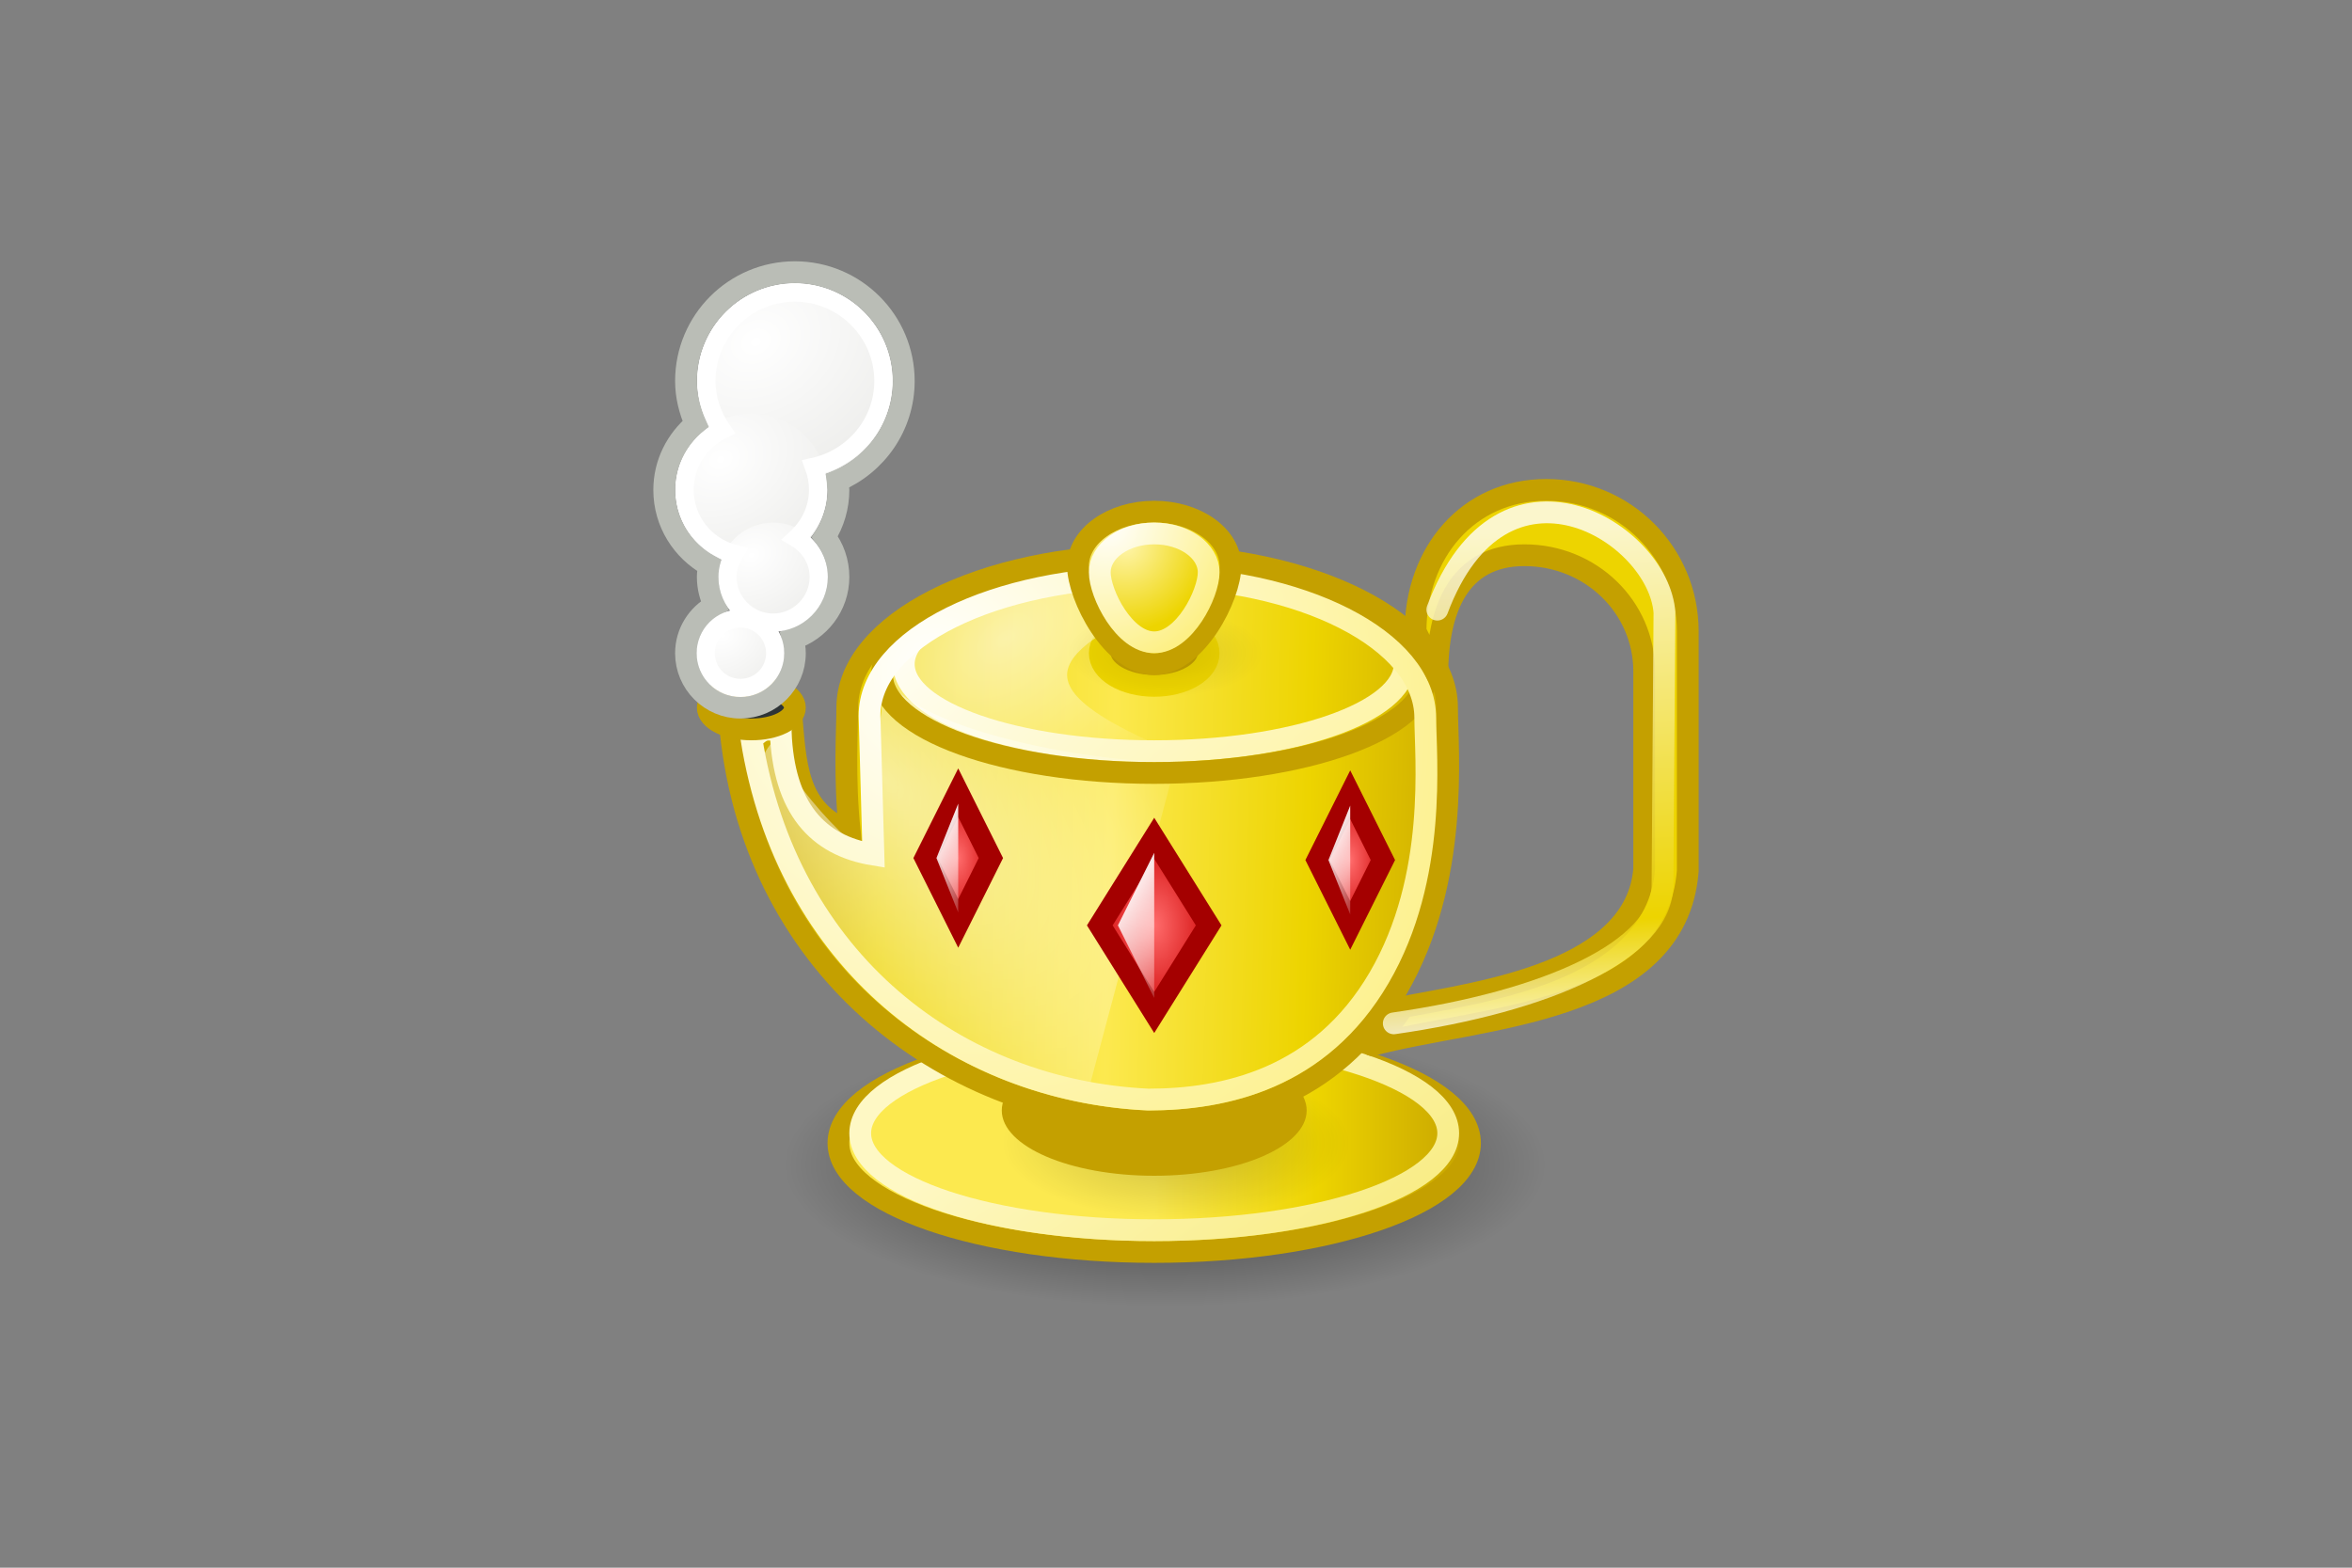 <?xml version="1.0" encoding="UTF-8"?>
<svg xmlns="http://www.w3.org/2000/svg" width="1200" height="800" viewBox="0 0 1200 800" fill="none">
  <rect x="0" y="0" width="1200" height="800" fill="#808080" stroke="none"/>
  <path opacity="0.6" fill-rule="evenodd" clip-rule="evenodd" d="M788.89 594.443C788.89 634.312 701.777 666.666 594.444 666.666C487.11 666.666 400 634.312 400 594.443C400 554.577 487.11 522.223 594.444 522.223C701.777 522.223 788.89 554.577 788.89 594.443Z" fill="url(#paint0_radial_194_5285)"></path>
  <path fill-rule="evenodd" clip-rule="evenodd" d="M750 583.334C750 614 677.823 638.89 588.89 638.89C499.957 638.89 427.777 614 427.777 583.334C427.777 552.667 499.957 527.777 588.89 527.777C677.823 527.777 750 552.667 750 583.334Z" fill="url(#paint1_linear_194_5285)" stroke="#C4A000" stroke-width="11.11"></path>
  <path opacity="0.2" fill-rule="evenodd" clip-rule="evenodd" d="M688.891 583.335C688.891 604.802 649.068 622.224 600.001 622.224C550.934 622.224 511.111 604.802 511.111 583.335C511.111 561.868 550.934 544.445 600.001 544.445C649.068 544.445 688.891 561.868 688.891 583.335Z" fill="url(#paint2_radial_194_5285)"></path>
  <path d="M738.889 578.289C738.889 605.607 671.689 627.778 588.889 627.778C506.089 627.778 438.889 605.607 438.889 578.289C438.889 550.97 506.089 528.797 588.889 528.797C671.689 528.797 738.889 550.97 738.889 578.289Z" stroke="url(#paint3_linear_194_5285)" stroke-width="11.11"></path>
  <path fill-rule="evenodd" clip-rule="evenodd" d="M666.668 566.665C666.668 585.065 631.824 599.999 588.89 599.999C545.957 599.999 511.111 585.065 511.111 566.665C511.111 548.265 545.957 533.332 588.89 533.332C631.824 533.332 666.668 548.265 666.668 566.665Z" fill="#C4A000"></path>
  <path fill-rule="evenodd" clip-rule="evenodd" d="M585.291 283.332C500.835 283.332 432.302 318.107 432.302 361.042C432.302 372.334 430.606 396.336 433.541 424.465C405.893 413.811 405.925 389.861 403.5 361.39H372.533C372.448 363.332 372.225 365.353 372.225 367.315C382.416 492.274 480.281 567.497 585.291 572.222C627.52 572.222 679.987 560.763 712.577 504.965C745.166 449.167 738.281 382.511 738.281 361.042C738.281 318.105 669.748 283.332 585.291 283.332Z" fill="url(#paint4_linear_194_5285)" stroke="#C4A000" stroke-width="11.11"></path>
  <path fill-rule="evenodd" clip-rule="evenodd" d="M616.665 333.335C616.665 337.755 613.738 341.994 608.529 345.12C603.32 348.245 596.254 350.001 588.887 350.001C581.52 350.001 574.455 348.245 569.245 345.12C564.036 341.994 561.109 337.755 561.109 333.335C561.109 328.914 564.036 324.675 569.245 321.55C574.455 318.424 581.52 316.668 588.887 316.668C596.254 316.668 603.32 318.424 608.529 321.55C613.738 324.675 616.665 328.914 616.665 333.335Z" fill="#C4A000" stroke="#EDD400" stroke-width="11.109"></path>
  <path opacity="0.6" fill-rule="evenodd" clip-rule="evenodd" d="M544.444 344.445C544.444 375.111 671.111 400.001 594.444 400.001C517.777 400.001 455.557 375.111 455.557 344.445C455.557 313.778 517.777 288.891 594.444 288.891C671.111 288.891 544.444 313.778 544.444 344.445Z" fill="url(#paint5_radial_194_5285)"></path>
  <path d="M716.668 338.891C716.668 363.424 659.424 383.335 588.89 383.335C518.357 383.335 461.111 363.424 461.111 338.891C461.111 314.358 518.357 294.445 588.89 294.445C659.424 294.445 716.668 314.358 716.668 338.891Z" stroke="url(#paint6_linear_194_5285)" stroke-width="11.11"></path>
  <path opacity="0.6" fill-rule="evenodd" clip-rule="evenodd" d="M451.389 344.445C451.389 354.618 442.866 408.441 444.443 433.335C445.232 445.781 390.057 387.643 399.305 377.779C420.139 355.558 388.889 377.779 388.889 388.891C388.889 478.47 494.664 534.135 509.914 543.479C525.166 552.822 541.234 555.558 555.555 555.558L599.999 388.891C550.578 388.891 464.016 370.916 451.389 344.445Z" fill="url(#paint7_radial_194_5285)"></path>
  <path d="M727.777 344.204C727.777 371.938 665.556 394.444 588.89 394.444C512.223 394.444 450 371.938 450 344.204C450 316.471 512.223 293.965 588.89 293.965C665.556 293.965 727.777 316.471 727.777 344.204Z" stroke="#C4A000" stroke-width="11.11"></path>
  <path opacity="0.1" fill-rule="evenodd" clip-rule="evenodd" d="M644.443 333.332C644.443 345.599 622.043 355.555 594.443 355.555C566.843 355.555 544.443 345.599 544.443 333.332C544.443 321.066 566.843 311.109 594.443 311.109C622.043 311.109 644.443 321.066 644.443 333.332Z" fill="url(#paint8_radial_194_5285)"></path>
  <path d="M585.844 294.445C507.803 294.445 443.636 325.687 443.636 365.329L445.636 436.112C416.794 431.399 399.853 412.154 398.324 373.612C388.374 370.049 387.482 374.852 383.334 376.737C401.413 490.858 488.388 556.497 585.844 561.112C624.865 561.112 673.505 550.474 703.619 498.96C733.734 447.445 727.174 386.141 727.174 366.32C727.174 326.679 663.886 294.445 585.844 294.445Z" stroke="url(#paint9_radial_194_5285)" stroke-width="11.11"></path>
  <path fill-rule="evenodd" clip-rule="evenodd" d="M627.777 288.889C627.777 273.555 610.356 261.109 588.89 261.109C567.423 261.109 550 273.555 550 288.889C550 304.222 567.423 338.889 588.89 338.889C610.356 338.889 627.777 304.222 627.777 288.889Z" fill="url(#paint10_radial_194_5285)" stroke="#C4A000" stroke-width="11.11"></path>
  <path d="M616.668 292.062C616.668 281.11 604.224 272.223 588.89 272.223C573.557 272.223 561.111 281.11 561.111 292.062C561.111 303.016 573.557 327.777 588.89 327.777C604.224 327.777 616.668 303.016 616.668 292.062Z" stroke="url(#paint11_radial_194_5285)" stroke-width="11.11"></path>
  <path d="M488.889 404.539L472.223 437.872L488.889 471.206L505.556 437.872L488.889 404.539Z" fill="url(#paint12_radial_194_5285)" stroke="#A40000" stroke-width="11.11" stroke-linecap="round"></path>
  <path d="M488.89 410.09L477.777 437.869L488.89 465.646V410.09Z" fill="url(#paint13_linear_194_5285)"></path>
  <path d="M688.889 405.555L672.223 438.888L688.889 472.221L705.556 438.888L688.889 405.555Z" fill="url(#paint14_radial_194_5285)" stroke="#A40000" stroke-width="11.11" stroke-linecap="round"></path>
  <path d="M688.89 411.109L677.777 438.889L688.89 466.666V411.109Z" fill="url(#paint15_linear_194_5285)"></path>
  <path d="M588.89 427.777L561.111 472.223L588.89 516.667L616.668 472.223L588.89 427.777Z" fill="url(#paint16_radial_194_5285)" stroke="#A40000" stroke-width="11.11" stroke-linecap="round"></path>
  <path d="M588.89 435.184L570.369 472.221L588.89 509.257V435.184Z" fill="url(#paint17_linear_194_5285)"></path>
  <path fill-rule="evenodd" clip-rule="evenodd" d="M405.556 361.111C405.556 364.058 403.214 366.884 399.047 368.968C394.88 371.052 389.227 372.222 383.334 372.222C377.44 372.222 371.788 371.052 367.62 368.968C363.453 366.884 361.111 364.058 361.111 361.111C361.111 358.164 363.453 355.338 367.62 353.254C371.788 351.171 377.44 350 383.334 350C389.227 350 394.88 351.171 399.047 353.254C403.214 355.338 405.556 358.164 405.556 361.111Z" fill="#2E3436" stroke="#C4A000" stroke-width="11.113"></path>
  <path fill-rule="evenodd" clip-rule="evenodd" d="M455.557 194.445C455.557 207.706 450.289 220.424 440.912 229.801C431.535 239.177 418.817 244.445 405.557 244.445C392.296 244.445 379.578 239.177 370.201 229.801C360.824 220.424 355.557 207.706 355.557 194.445C355.557 181.184 360.824 168.467 370.201 159.09C379.578 149.713 392.296 144.445 405.557 144.445C418.817 144.445 431.535 149.713 440.912 159.09C450.289 168.467 455.557 181.184 455.557 194.445Z" fill="url(#paint18_radial_194_5285)"></path>
  <path fill-rule="evenodd" clip-rule="evenodd" d="M422.223 249.998C422.223 260.312 418.126 270.204 410.833 277.497C403.54 284.79 393.648 288.887 383.334 288.887C373.02 288.887 363.129 284.79 355.836 277.497C348.543 270.204 344.445 260.312 344.445 249.998C344.445 239.684 348.543 229.793 355.836 222.5C363.129 215.207 373.02 211.109 383.334 211.109C393.648 211.109 403.54 215.207 410.833 222.5C418.126 229.793 422.223 239.684 422.223 249.998Z" fill="url(#paint19_radial_194_5285)"></path>
  <path fill-rule="evenodd" clip-rule="evenodd" d="M422.222 294.442C422.222 301.809 419.295 308.874 414.086 314.084C408.876 319.293 401.811 322.22 394.444 322.22C387.077 322.22 380.011 319.293 374.802 314.084C369.593 308.874 366.666 301.809 366.666 294.442C366.666 287.075 369.593 280.009 374.802 274.8C380.011 269.591 387.077 266.664 394.444 266.664C401.811 266.664 408.876 269.591 414.086 274.8C419.295 280.009 422.222 287.075 422.222 294.442Z" fill="url(#paint20_radial_194_5285)"></path>
  <path fill-rule="evenodd" clip-rule="evenodd" d="M399.999 333.332C399.999 339.225 397.658 344.878 393.49 349.045C389.323 353.213 383.671 355.554 377.777 355.554C371.883 355.554 366.231 353.213 362.063 349.045C357.896 344.878 355.555 339.225 355.555 333.332C355.555 327.438 357.896 321.786 362.063 317.618C366.231 313.451 371.883 311.109 377.777 311.109C383.671 311.109 389.323 313.451 393.49 317.618C397.658 321.786 399.999 327.438 399.999 333.332Z" fill="url(#paint21_radial_194_5285)"></path>
  <path d="M405.555 138.891C374.889 138.891 349.999 163.778 349.999 194.445C349.999 202.282 351.928 209.557 354.86 216.32C345.203 224.476 338.889 236.382 338.889 250.001C338.889 266.701 348.174 280.949 361.805 288.543C361.447 290.501 361.11 292.384 361.11 294.445C361.11 299.703 362.412 304.605 364.582 309.028C355.924 313.736 349.999 322.793 349.999 333.334C349.999 348.668 362.443 361.111 377.776 361.111C393.11 361.111 405.555 348.668 405.555 333.334C405.555 330.789 405.155 328.384 404.514 326.043C417.918 321.724 427.776 309.28 427.776 294.445C427.776 286.747 425.22 279.605 420.832 273.959C425.372 266.793 427.781 258.484 427.776 250.001C427.776 248.459 427.235 246.986 427.082 245.486C447.02 237.049 461.11 217.445 461.11 194.445C461.11 163.778 436.222 138.891 405.555 138.891Z" stroke="#BABDB6" stroke-width="11.11"></path>
  <path d="M405.557 149.305C380.715 149.305 360.417 169.603 360.417 194.442C360.417 203.759 363.55 212.261 368.402 219.442C357.09 224.973 349.307 236.565 349.307 249.998C349.307 265.769 360.09 278.784 374.652 282.638C372.577 286.107 371.182 290.109 371.182 294.442C371.182 307.221 381.667 317.707 394.444 317.707C407.223 317.707 417.709 307.221 417.709 294.442C417.709 285.998 413.011 278.694 406.25 274.651C412.944 268.436 417.361 259.846 417.361 249.998C417.361 245.851 416.64 241.869 415.277 238.192C435.394 233.705 450.694 215.907 450.694 194.442C450.694 169.603 430.396 149.305 405.557 149.305ZM377.777 315.623C375.45 315.618 373.145 316.072 370.994 316.96C368.843 317.848 366.889 319.152 365.244 320.798C363.598 322.443 362.294 324.398 361.406 326.549C360.518 328.7 360.064 331.005 360.069 333.332C360.069 343.144 367.965 351.04 377.777 351.04C387.59 351.04 395.486 343.144 395.486 333.332C395.486 323.519 387.59 315.623 377.777 315.623Z" stroke="white" stroke-width="9.258"></path>
  <path d="M788.89 250C748.877 250 722.223 282.21 722.223 322.223L733.333 344.444C733.333 311.494 743.923 283.333 777.777 283.333C811.633 283.333 838.89 309.758 838.89 342.708V443.402C834.688 495.735 756.827 506.069 715.973 513.89C711.232 520.829 705.886 527.335 700 533.333C754.146 518.662 855.369 517.923 861.11 444.444V322.223C861.11 282.208 828.9 250 788.89 250Z" fill="#EDD400" stroke="#C4A000" stroke-width="11.11" stroke-linecap="round" stroke-linejoin="round"></path>
  <path opacity="0.8" d="M733.334 311.109C766.668 222.221 846.23 271.823 849.209 312.498L848.216 451.388C848.216 485.117 788.89 511.109 711.111 522.221" stroke="url(#paint22_linear_194_5285)" stroke-width="11.11" stroke-linecap="round" stroke-linejoin="round"></path>
  <defs>
    <radialGradient id="paint0_radial_194_5285" cx="0" cy="0" r="1" gradientUnits="userSpaceOnUse" gradientTransform="translate(594.445 594.445) scale(194.444 72.222)">
      <stop></stop>
      <stop offset="1" stop-opacity="0"></stop>
    </radialGradient>
    <linearGradient id="paint1_linear_194_5285" x1="422.222" y1="566.667" x2="755.556" y2="566.667" gradientUnits="userSpaceOnUse">
      <stop stop-color="#FCE94F"></stop>
      <stop offset="0.5" stop-color="#FCE94F"></stop>
      <stop offset="0.75" stop-color="#EDD400"></stop>
      <stop offset="1" stop-color="#C4A000"></stop>
    </linearGradient>
    <radialGradient id="paint2_radial_194_5285" cx="0" cy="0" r="1" gradientUnits="userSpaceOnUse" gradientTransform="translate(600 583.336) scale(88.889 38.889)">
      <stop></stop>
      <stop offset="1" stop-opacity="0"></stop>
    </radialGradient>
    <linearGradient id="paint3_linear_194_5285" x1="513.889" y1="566.665" x2="808.663" y2="971.744" gradientUnits="userSpaceOnUse">
      <stop stop-color="#FEF8C4"></stop>
      <stop offset="1" stop-color="#EDD400"></stop>
    </linearGradient>
    <linearGradient id="paint4_linear_194_5285" x1="366.666" y1="433.332" x2="766.666" y2="444.443" gradientUnits="userSpaceOnUse">
      <stop stop-color="#C4A000"></stop>
      <stop offset="0.206" stop-color="#EDD400"></stop>
      <stop offset="0.5" stop-color="#FCE94F"></stop>
      <stop offset="0.75" stop-color="#EDD400"></stop>
      <stop offset="1" stop-color="#C4A000"></stop>
    </linearGradient>
    <radialGradient id="paint5_radial_194_5285" cx="0" cy="0" r="1" gradientUnits="userSpaceOnUse" gradientTransform="translate(513.024 325.926) rotate(52.193) scale(93.754 143.989)">
      <stop stop-color="white"></stop>
      <stop offset="1" stop-color="#FCE94F"></stop>
    </radialGradient>
    <linearGradient id="paint6_linear_194_5285" x1="456.001" y1="289.509" x2="777.066" y2="633.271" gradientUnits="userSpaceOnUse">
      <stop stop-color="white"></stop>
      <stop offset="1" stop-color="#FCE94F"></stop>
    </linearGradient>
    <radialGradient id="paint7_radial_194_5285" cx="0" cy="0" r="1" gradientUnits="userSpaceOnUse" gradientTransform="translate(451.402 397.664) rotate(46.273) scale(295.373 142.446)">
      <stop stop-color="white"></stop>
      <stop offset="1" stop-color="white" stop-opacity="0"></stop>
    </radialGradient>
    <radialGradient id="paint8_radial_194_5285" cx="0" cy="0" r="1" gradientUnits="userSpaceOnUse" gradientTransform="translate(594.444 333.332) scale(50 22.222)">
      <stop></stop>
      <stop offset="1" stop-opacity="0"></stop>
    </radialGradient>
    <radialGradient id="paint9_radial_194_5285" cx="0" cy="0" r="1" gradientUnits="userSpaceOnUse" gradientTransform="translate(477.026 344.392) rotate(57.687) scale(460.268 418.546)">
      <stop stop-color="white"></stop>
      <stop offset="1" stop-color="#FCE94F"></stop>
    </radialGradient>
    <radialGradient id="paint10_radial_194_5285" cx="0" cy="0" r="1" gradientUnits="userSpaceOnUse" gradientTransform="translate(574.305 277.777) scale(42.778 44.444)">
      <stop stop-color="#FFF5AC"></stop>
      <stop offset="1" stop-color="#EDD400"></stop>
    </radialGradient>
    <radialGradient id="paint11_radial_194_5285" cx="0" cy="0" r="1" gradientUnits="userSpaceOnUse" gradientTransform="translate(565.728 266.671) rotate(-67.38) scale(111.189 97.222)">
      <stop stop-color="white"></stop>
      <stop offset="1" stop-color="#FCE94F"></stop>
    </radialGradient>
    <radialGradient id="paint12_radial_194_5285" cx="0" cy="0" r="1" gradientUnits="userSpaceOnUse" gradientTransform="translate(488.889 437.871) scale(20 38.889)">
      <stop stop-color="#FF6C6C"></stop>
      <stop offset="1" stop-color="#CC0000"></stop>
    </radialGradient>
    <linearGradient id="paint13_linear_194_5285" x1="481.482" y1="419.349" x2="511.853" y2="434.534" gradientUnits="userSpaceOnUse">
      <stop stop-color="white"></stop>
      <stop offset="1" stop-color="white" stop-opacity="0"></stop>
    </linearGradient>
    <radialGradient id="paint14_radial_194_5285" cx="0" cy="0" r="1" gradientUnits="userSpaceOnUse" gradientTransform="translate(688.889 438.886) scale(20 38.889)">
      <stop stop-color="#FF6C6C"></stop>
      <stop offset="1" stop-color="#CC0000"></stop>
    </radialGradient>
    <linearGradient id="paint15_linear_194_5285" x1="681.482" y1="420.369" x2="711.853" y2="435.554" gradientUnits="userSpaceOnUse">
      <stop stop-color="white"></stop>
      <stop offset="1" stop-color="white" stop-opacity="0"></stop>
    </linearGradient>
    <radialGradient id="paint16_radial_194_5285" cx="0" cy="0" r="1" gradientUnits="userSpaceOnUse" gradientTransform="translate(588.89 472.222) scale(33.333 51.852)">
      <stop stop-color="#FF6C6C"></stop>
      <stop offset="1" stop-color="#CC0000"></stop>
    </radialGradient>
    <linearGradient id="paint17_linear_194_5285" x1="576.544" y1="447.527" x2="622.043" y2="475.964" gradientUnits="userSpaceOnUse">
      <stop stop-color="white"></stop>
      <stop offset="1" stop-color="white" stop-opacity="0"></stop>
    </linearGradient>
    <radialGradient id="paint18_radial_194_5285" cx="0" cy="0" r="1" gradientUnits="userSpaceOnUse" gradientTransform="translate(385.569 174.441) rotate(63.435) scale(72.118 89.451)">
      <stop stop-color="white"></stop>
      <stop offset="1" stop-color="#EEEEEC"></stop>
    </radialGradient>
    <radialGradient id="paint19_radial_194_5285" cx="0" cy="0" r="1" gradientUnits="userSpaceOnUse" gradientTransform="translate(367.788 234.439) rotate(63.435) scale(56.091 69.573)">
      <stop stop-color="white"></stop>
      <stop offset="1" stop-color="#EEEEEC"></stop>
    </radialGradient>
    <radialGradient id="paint20_radial_194_5285" cx="0" cy="0" r="1" gradientUnits="userSpaceOnUse" gradientTransform="translate(383.339 283.328) rotate(63.435) scale(40.065 49.695)">
      <stop stop-color="white"></stop>
      <stop offset="1" stop-color="#EEEEEC"></stop>
    </radialGradient>
    <radialGradient id="paint21_radial_194_5285" cx="0" cy="0" r="1" gradientUnits="userSpaceOnUse" gradientTransform="translate(368.893 324.441) rotate(63.435) scale(32.052 39.756)">
      <stop stop-color="white"></stop>
      <stop offset="1" stop-color="#EEEEEC"></stop>
    </radialGradient>
    <linearGradient id="paint22_linear_194_5285" x1="778.178" y1="270.654" x2="796.234" y2="526.609" gradientUnits="userSpaceOnUse">
      <stop stop-color="white"></stop>
      <stop offset="0.786" stop-color="#EDD400"></stop>
      <stop offset="1" stop-color="white"></stop>
    </linearGradient>
  </defs>
</svg>
